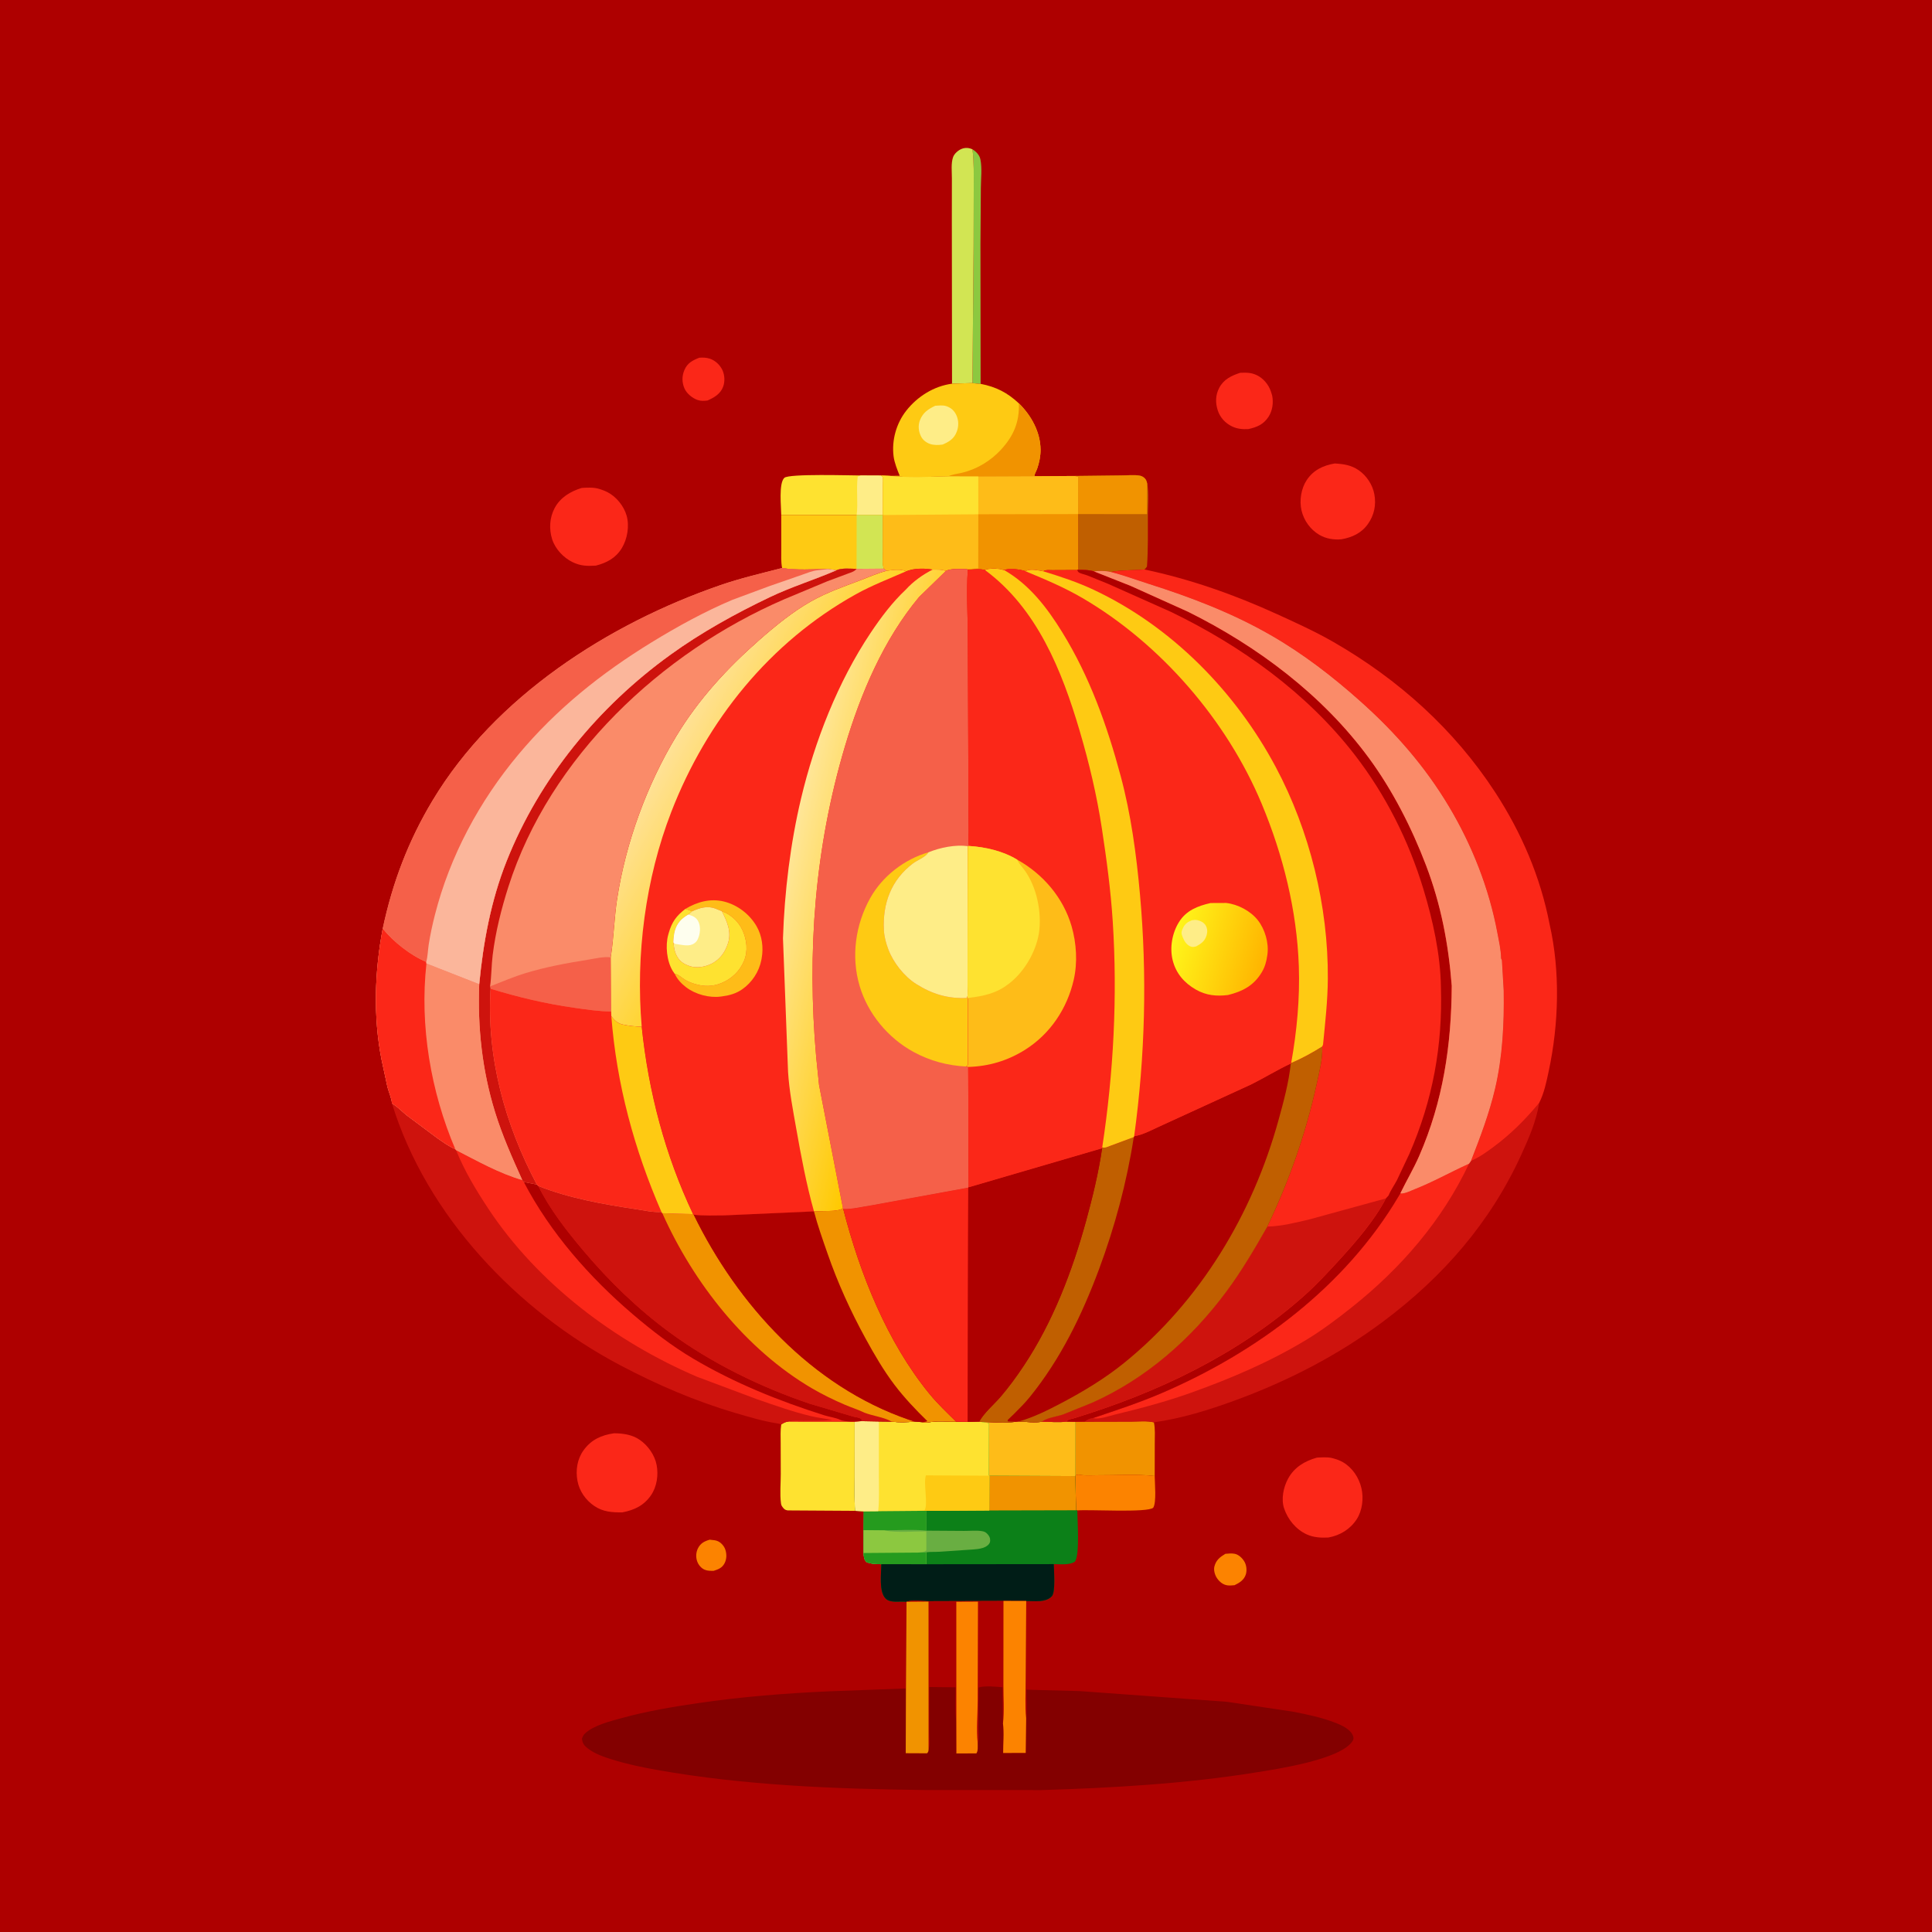 <svg version="1.1" xmlns="http://www.w3.org/2000/svg" style="display: block;" viewBox="0 0 2048 2048" width="1024" height="1024">
<defs>
	<linearGradient id="Gradient1" gradientUnits="userSpaceOnUse" x1="821.423" y1="851.643" x2="711.326" y2="791.57">
		<stop class="stop0" offset="0" stop-opacity="1" stop-color="rgb(255,211,40)"/>
		<stop class="stop1" offset="1" stop-opacity="1" stop-color="rgb(255,225,149)"/>
	</linearGradient>
	<linearGradient id="Gradient2" gradientUnits="userSpaceOnUse" x1="968.553" y1="952.125" x2="831.425" y2="920.205">
		<stop class="stop0" offset="0" stop-opacity="1" stop-color="rgb(255,201,0)"/>
		<stop class="stop1" offset="1" stop-opacity="1" stop-color="rgb(255,230,153)"/>
	</linearGradient>
	<linearGradient id="Gradient3" gradientUnits="userSpaceOnUse" x1="1339.76" y1="1018.87" x2="1244.58" y2="992.502">
		<stop class="stop0" offset="0" stop-opacity="1" stop-color="rgb(255,181,0)"/>
		<stop class="stop1" offset="1" stop-opacity="1" stop-color="rgb(255,245,26)"/>
	</linearGradient>
</defs>
<path transform="translate(0,0)" fill="rgb(174,0,0)" d="M -0 -0 L 2048 0 L 2048 2048 L -0 2048 L -0 -0 z"/>
<path transform="translate(0,0)" fill="rgb(252,131,0)" d="M 752.385 1632.11 L 753.346 1632.25 C 756.016 1632.57 758.864 1632.64 761.31 1633.88 C 764.793 1635.64 767.683 1639.05 768.905 1642.74 C 770.479 1647.5 770.367 1652.89 767.953 1657.35 C 765.388 1662.09 761.356 1663.6 756.467 1665.16 C 753.242 1665.16 750.029 1665.25 747 1663.97 C 743.293 1662.4 740.38 1658.86 739.036 1655.11 C 737.418 1650.6 737.759 1645.24 739.996 1641 C 742.774 1635.73 746.912 1633.7 752.385 1632.11 z"/>
<path transform="translate(0,0)" fill="rgb(252,131,0)" d="M 1298.96 1647.1 C 1301.97 1646.79 1305.5 1646.53 1308.5 1647.02 C 1312.89 1647.74 1316.74 1651.5 1318.98 1655.14 C 1321.34 1658.96 1321.96 1664.66 1320.64 1668.93 C 1318.83 1674.78 1313.86 1677.9 1308.65 1680.38 C 1306.25 1680.56 1303.69 1680.85 1301.3 1680.56 C 1296.47 1679.96 1292.71 1676.82 1290.06 1672.92 C 1287.82 1669.63 1286.28 1664.41 1287.33 1660.45 C 1289.13 1653.71 1293.16 1650.57 1298.96 1647.1 z"/>
<path transform="translate(0,0)" fill="rgb(251,39,24)" d="M 741.265 379.192 C 745.055 378.922 748.85 379.006 752.5 380.228 C 758.269 382.158 763.375 387.006 765.878 392.5 C 768.208 397.612 768.533 404.384 766.655 409.654 C 763.858 417.508 757.179 421.388 749.949 424.57 C 746.351 424.952 743.114 425.208 739.618 424.05 C 734.072 422.213 728.026 417.279 725.627 411.897 C 722.809 405.578 722.74 398.695 725.458 392.32 C 728.679 384.763 734.018 382.068 741.265 379.192 z"/>
<path transform="translate(0,0)" fill="rgb(140,200,64)" d="M 1030.87 158.288 C 1034.76 160.703 1038.29 164.247 1039.26 168.912 C 1041.18 178.09 1039.81 189.672 1039.75 199.135 L 1039.32 258.523 L 1039.49 406.887 C 1036.68 406.917 1033.66 406.379 1030.85 406.084 L 1032.04 262.236 L 1032.2 199.636 C 1032.18 185.836 1032.58 172.008 1030.87 158.288 z"/>
<path transform="translate(0,0)" fill="rgb(251,39,24)" d="M 1314.66 395.169 C 1321.33 394.977 1326.19 394.792 1332.4 397.774 C 1339.11 401.004 1344.54 407.481 1347.02 414.473 L 1347.41 415.632 L 1348.56 419.329 C 1350.02 426.856 1348.95 435.243 1344.76 441.707 C 1339.44 449.902 1332.41 452.888 1323.25 454.849 C 1317.18 455.178 1311.54 454.689 1306 452.021 C 1298.92 448.612 1293.39 442.646 1290.91 435.131 C 1288.26 427.069 1288.39 418.751 1292.4 411.165 C 1297.23 402.028 1305.31 398.244 1314.66 395.169 z"/>
<path transform="translate(0,0)" fill="rgb(252,131,0)" d="M 1140.11 1563.91 C 1142.45 1562.94 1143.23 1563.08 1145.65 1563.48 C 1151.27 1564.42 1157.94 1563.79 1163.67 1563.83 C 1183.38 1563.99 1204.6 1562.35 1224.04 1564.65 C 1224.08 1572.15 1226.08 1592.47 1222.5 1598.21 C 1216.72 1603.81 1154.63 1599.95 1142.01 1601.11 L 1140.77 1600.94 L 1139.74 1564.72 L 1140.11 1563.91 z"/>
<path transform="translate(0,0)" fill="rgb(254,226,48)" d="M 828.155 545.874 C 828.107 537.529 825.279 512.352 831.413 506.531 C 836.27 501.922 901.776 504.027 912.36 504.026 L 933.972 504.118 C 934.58 504.745 935.434 505.205 935.796 506 C 936.434 507.403 935.965 511.977 936.01 513.854 L 935.961 545.942 L 908.109 545.907 L 828.155 545.874 z"/>
<path transform="translate(0,0)" fill="rgb(254,237,135)" d="M 912.36 504.026 L 933.972 504.118 C 934.58 504.745 935.434 505.205 935.796 506 C 936.434 507.403 935.965 511.977 936.01 513.854 L 935.961 545.942 L 908.109 545.907 C 909.736 532.546 907.498 518.594 909.228 505.201 L 912.36 504.026 z"/>
<path transform="translate(0,0)" fill="rgb(241,147,0)" d="M 1149.84 1507.05 L 1199.25 1506.94 C 1206.76 1506.93 1215.91 1505.95 1223.19 1507.73 C 1224.72 1514.88 1224.09 1522.66 1224.1 1529.95 L 1224.04 1564.65 C 1204.6 1562.35 1183.38 1563.99 1163.67 1563.83 C 1157.94 1563.79 1151.27 1564.42 1145.65 1563.48 C 1143.23 1563.08 1142.45 1562.94 1140.11 1563.91 L 1140.15 1507.15 L 1149.84 1507.05 z"/>
<path transform="translate(0,0)" fill="rgb(251,39,24)" d="M 1414.82 491.304 C 1424.06 491.796 1432.26 492.977 1440.14 498.364 C 1448.64 504.173 1455.03 513.88 1456.88 523.987 C 1458.96 535.342 1456.69 546.16 1449.99 555.559 C 1443.12 565.189 1433.33 569.675 1421.95 571.669 C 1413.82 572.392 1405.59 571.112 1398.5 566.93 C 1389.02 561.342 1382.12 551.739 1379.65 541.07 C 1377.21 530.57 1379.25 517.824 1385.21 508.862 C 1392.29 498.233 1402.64 493.402 1414.82 491.304 z"/>
<path transform="translate(0,0)" fill="rgb(251,39,24)" d="M 616.614 517.237 C 622.915 516.827 629.286 516.458 635.389 518.326 L 637 518.855 C 639.479 519.656 641.755 520.559 644.071 521.765 C 653.399 526.619 661.304 536.423 664.218 546.497 C 667.403 557.51 665.035 571.454 659.113 581.108 C 652.634 591.67 643.186 596.589 631.671 599.587 C 622.448 600.153 615.509 600.009 607 595.92 C 597.406 591.31 588.626 581.988 585.345 571.775 C 581.845 560.877 582.545 548.653 587.979 538.508 C 594.023 527.225 604.763 520.884 616.614 517.237 z"/>
<path transform="translate(0,0)" fill="rgb(210,229,83)" d="M 1009.19 406.734 L 1008.99 231.335 L 1009.04 189.16 C 1009.06 182.295 1007.94 172.882 1010.37 166.37 C 1011.75 162.682 1016.08 158.992 1019.73 157.683 C 1023.59 156.299 1027.23 156.637 1030.87 158.288 C 1032.58 172.008 1032.18 185.836 1032.2 199.636 L 1032.04 262.236 L 1030.85 406.084 L 1009.19 406.734 z"/>
<path transform="translate(0,0)" fill="rgb(251,39,24)" d="M 1395.98 1545.13 C 1401.19 1544.9 1407.25 1544.36 1412.32 1545.65 L 1413.5 1545.98 C 1417 1546.94 1420.3 1548.12 1423.47 1549.93 C 1433.59 1555.74 1440.6 1566.37 1443.2 1577.63 C 1445.67 1588.28 1444.13 1601.37 1438.11 1610.54 C 1431.16 1621.14 1420.57 1627.56 1408.24 1629.83 C 1400.47 1630.28 1392.38 1629.81 1385.2 1626.52 C 1373.75 1621.28 1365.12 1610.72 1361.18 1598.9 C 1357.89 1589.05 1360.52 1576.41 1365.38 1567.5 C 1372.03 1555.3 1382.96 1548.82 1395.98 1545.13 z"/>
<path transform="translate(0,0)" fill="rgb(251,39,24)" d="M 650.92 1519.33 C 660.425 1519.39 670.231 1520.78 678.252 1526.35 C 687.009 1532.44 694.01 1542.41 696.046 1552.89 C 698.112 1563.52 696.33 1575.95 690.112 1585 C 682.622 1595.9 672.436 1600.76 659.747 1603.16 C 648.884 1603.27 639.301 1602.74 629.938 1596.37 C 620.849 1590.18 614.169 1580.69 612.146 1569.82 C 610.05 1558.56 611.812 1546.77 618.624 1537.32 C 626.762 1526.03 637.566 1521.26 650.92 1519.33 z"/>
<path transform="translate(0,0)" fill="rgb(254,202,19)" d="M 828.155 545.874 L 908.109 545.907 L 935.961 545.942 L 935.992 584.319 C 936.007 589.744 934.946 597.709 936.864 602.771 L 907.97 603.013 C 901.415 602.975 892.238 601.826 886.347 604.633 C 883.497 603.777 880.476 603.612 877.528 603.289 C 862.126 603.263 844.142 604.756 829.06 602.105 C 827.714 595.453 828.218 588.353 828.197 581.594 L 828.155 545.874 z"/>
<path transform="translate(0,0)" fill="rgb(210,229,83)" d="M 908.109 545.907 L 935.961 545.942 L 935.992 584.319 C 936.007 589.744 934.946 597.709 936.864 602.771 L 907.97 603.013 L 908.109 545.907 z"/>
<path transform="translate(0,0)" fill="rgb(254,226,48)" d="M 836.482 1506.8 L 900.257 1506.86 L 905.992 1506.88 L 905.955 1565.39 C 905.96 1577.32 905.321 1589.7 906.696 1601.55 L 835 1601.1 C 832.181 1600.72 831.133 1599.72 829.461 1597.45 C 828.465 1596.09 828.091 1595.2 827.862 1593.5 C 826.533 1583.69 827.67 1572.28 827.633 1562.26 L 827.541 1529.67 C 827.532 1523.15 827.123 1516.45 828.125 1510 C 831.101 1508 832.903 1507.19 836.482 1506.8 z"/>
<path transform="translate(0,0)" fill="rgb(192,95,0)" d="M 1139.18 504.546 L 1188.77 503.964 C 1194.86 503.954 1202.64 503.098 1208.56 504.272 C 1210.33 504.623 1212.03 505.624 1213.33 506.844 C 1215.09 508.487 1215.47 510.327 1216.09 512.568 C 1218.02 522.828 1216.84 534.782 1216.79 545.3 C 1216.71 563.637 1217.17 582.216 1215.85 600.5 C 1214.97 601.729 1214.34 602.715 1213.14 603.653 C 1201.51 604.715 1188.84 604.112 1177.52 606.343 C 1171.81 604.931 1165.44 604.979 1159.64 605.663 C 1154.18 604.016 1148.67 604.113 1143.01 603.961 L 1142.95 544.938 L 1142.87 505.5 L 1139.18 504.546 z"/>
<path transform="translate(0,0)" fill="rgb(241,147,0)" d="M 1139.18 504.546 L 1188.77 503.964 C 1194.86 503.954 1202.64 503.098 1208.56 504.272 C 1210.33 504.623 1212.03 505.624 1213.33 506.844 C 1215.09 508.487 1215.47 510.327 1216.09 512.568 L 1215.89 544.995 L 1142.95 544.938 L 1142.87 505.5 L 1139.18 504.546 z"/>
<path transform="translate(0,0)" fill="rgb(254,202,19)" d="M 1030.85 406.084 C 1033.66 406.379 1036.68 406.917 1039.49 406.887 C 1055.96 410.11 1067.75 416.126 1080.01 427.519 C 1093.13 440.371 1102.9 457.932 1103.03 476.711 C 1103.07 483.342 1101.69 490.372 1099.5 496.61 C 1098.57 499.265 1096.79 502.098 1096.37 504.814 L 1037.02 505.064 L 1004.99 505.021 C 984.657 505.392 962.346 506.535 942.185 504.415 L 953.735 504.356 C 951.149 497.957 948.1 490.523 947.232 483.643 C 945.097 466.707 950.098 448.887 960.592 435.45 C 972.416 420.311 990.076 409.24 1009.19 406.734 L 1030.85 406.084 z"/>
<path transform="translate(0,0)" fill="rgb(254,237,135)" d="M 991.266 430.161 C 995.029 429.925 999.405 429.308 1003.04 430.506 C 1008.11 432.179 1011.67 435.377 1013.86 440.273 C 1016.35 445.808 1016.34 451.945 1014.22 457.575 C 1011.41 465.034 1006.21 468.25 999.209 471.251 C 994.828 471.875 989.833 472.039 985.611 470.519 C 981.614 469.078 978.045 466.215 976.196 462.371 C 973.623 457.017 973.028 451.074 975.198 445.422 C 978.281 437.388 983.884 433.761 991.266 430.161 z"/>
<path transform="translate(0,0)" fill="rgb(241,147,0)" d="M 1080.01 427.519 C 1093.13 440.371 1102.9 457.932 1103.03 476.711 C 1103.07 483.342 1101.69 490.372 1099.5 496.61 C 1098.57 499.265 1096.79 502.098 1096.37 504.814 L 1037.02 505.064 L 1004.99 505.021 C 1009.46 502.764 1014.86 502.335 1019.73 501.175 C 1035.53 497.408 1050.21 488.523 1061.14 476.612 C 1074.52 462.011 1080.81 447.218 1080.01 427.519 z"/>
<path transform="translate(0,0)" fill="rgb(241,147,0)" d="M 933.972 504.118 L 942.185 504.415 C 962.346 506.535 984.657 505.392 1004.99 505.021 L 1037.02 505.064 L 1096.37 504.814 L 1139.18 504.546 L 1142.87 505.5 L 1142.95 544.938 L 1143.01 603.961 L 1141.92 604.265 L 1115.62 604.389 C 1112.53 604.412 1108.52 603.766 1105.94 605.611 C 1100.51 604.669 1091.98 602.582 1087.09 605.562 C 1081.56 603.465 1069.82 602.208 1064.4 604.279 L 1063.87 604.4 L 1062.22 603.828 C 1057.99 602.463 1048.05 602.247 1044.12 604.276 C 1038.92 602.701 1031.39 603.708 1025.92 604.04 L 1024.39 603.173 C 1018.23 603.322 1007.86 602.292 1002.62 605.3 C 998.64 603.468 993.068 603.878 988.694 603.786 C 981.666 602.46 970.415 602.259 963.594 604.57 L 961.669 605.196 L 960.356 605.666 C 955.845 602.903 945.245 604.171 940.069 605.102 L 936.864 602.771 C 934.946 597.709 936.007 589.744 935.992 584.319 L 935.961 545.942 L 936.01 513.854 C 935.965 511.977 936.434 507.403 935.796 506 C 935.434 505.205 934.58 504.745 933.972 504.118 z"/>
<path transform="translate(0,0)" fill="rgb(254,188,24)" d="M 1096.37 504.814 L 1139.18 504.546 L 1142.87 505.5 L 1142.95 544.938 L 1037.07 545.144 L 1037.02 505.064 L 1096.37 504.814 z"/>
<path transform="translate(0,0)" fill="rgb(254,188,24)" d="M 933.972 504.118 L 942.185 504.415 C 962.346 506.535 984.657 505.392 1004.99 505.021 L 1037.02 505.064 L 1037.07 545.144 L 1036.99 602.58 L 1024.39 603.173 C 1018.23 603.322 1007.86 602.292 1002.62 605.3 C 998.64 603.468 993.068 603.878 988.694 603.786 C 981.666 602.46 970.415 602.259 963.594 604.57 L 961.669 605.196 L 960.356 605.666 C 955.845 602.903 945.245 604.171 940.069 605.102 L 936.864 602.771 C 934.946 597.709 936.007 589.744 935.992 584.319 L 935.961 545.942 L 936.01 513.854 C 935.965 511.977 936.434 507.403 935.796 506 C 935.434 505.205 934.58 504.745 933.972 504.118 z"/>
<path transform="translate(0,0)" fill="rgb(254,226,48)" d="M 933.972 504.118 L 942.185 504.415 C 962.346 506.535 984.657 505.392 1004.99 505.021 L 1037.02 505.064 L 1037.07 545.144 L 935.961 545.942 L 936.01 513.854 C 935.965 511.977 936.434 507.403 935.796 506 C 935.434 505.205 934.58 504.745 933.972 504.118 z"/>
<path transform="translate(0,0)" fill="rgb(206,19,13)" d="M 1631.55 1169.23 C 1628.76 1187.93 1620.6 1206.6 1612.8 1223.7 C 1579.87 1295.96 1529.73 1353.34 1466.5 1400.66 C 1418.63 1436.5 1365.13 1464.05 1309.06 1484.54 C 1281.32 1494.68 1252.5 1503.65 1223.19 1507.73 C 1215.91 1505.95 1206.76 1506.93 1199.25 1506.94 L 1149.84 1507.05 C 1152.46 1504.95 1155.27 1503.61 1158.63 1503.22 C 1182.92 1495.09 1207.58 1486.98 1231.12 1476.88 C 1332.51 1433.38 1425.83 1363.97 1482.72 1267.87 L 1484.53 1264.77 L 1485.18 1265.17 C 1489.55 1265.3 1495.71 1262.14 1499.81 1260.52 C 1519.13 1252.89 1536.77 1242.9 1555.51 1234.37 L 1557.2 1233.62 L 1559.24 1230.74 C 1567.68 1227.19 1575.53 1221.56 1582.88 1216.15 C 1601.18 1202.66 1617.14 1186.77 1631.55 1169.23 z"/>
<path transform="translate(0,0)" fill="rgb(251,39,24)" d="M 1557.2 1233.62 C 1528.58 1294.11 1484.97 1344.47 1432.81 1385.89 C 1417.47 1398.07 1401.77 1409.95 1385 1420.11 C 1346.48 1443.46 1304.74 1461.31 1262.38 1476.41 C 1236.31 1485.71 1209.05 1492.97 1182.16 1499.43 C 1175.61 1501 1165.21 1504.99 1158.63 1503.22 C 1182.92 1495.09 1207.58 1486.98 1231.12 1476.88 C 1332.51 1433.38 1425.83 1363.97 1482.72 1267.87 L 1484.53 1264.77 L 1485.18 1265.17 C 1489.55 1265.3 1495.71 1262.14 1499.81 1260.52 C 1519.13 1252.89 1536.77 1242.9 1555.51 1234.37 L 1557.2 1233.62 z"/>
<path transform="translate(0,0)" fill="rgb(251,39,24)" d="M 1213.14 603.653 C 1261.94 613.946 1308.59 630.431 1353.89 651.103 C 1374.04 660.3 1394.25 669.474 1413.47 680.525 C 1482.39 720.132 1541.55 773.208 1585.04 840 C 1612.83 882.682 1632.97 929.577 1642.63 979.702 C 1654.06 1029.75 1652.4 1085.39 1641.72 1135.39 C 1639.28 1146.82 1636.88 1158.74 1631.55 1169.23 C 1617.14 1186.77 1601.18 1202.66 1582.88 1216.15 C 1575.53 1221.56 1567.68 1227.19 1559.24 1230.74 C 1569 1205.64 1578.67 1180.33 1584.82 1154.06 C 1592.84 1119.8 1594.5 1085.13 1593.96 1050.08 L 1592.06 1017.84 L 1591.19 1015.9 C 1591.1 1007.06 1588.88 997.543 1587.25 988.849 C 1578.47 941.814 1560.41 895.944 1535.9 854.893 C 1510.39 812.184 1479 776.41 1441.99 743.372 C 1412.47 717.022 1380.91 692.715 1346.5 673.018 C 1305.63 649.621 1262.21 633.076 1217.47 618.881 C 1204.18 614.665 1191.04 609.753 1177.52 606.343 C 1188.84 604.112 1201.51 604.715 1213.14 603.653 z"/>
<path transform="translate(0,0)" fill="rgb(12,128,24)" d="M 913.161 1506.47 L 931.64 1506.83 L 945.209 1506.98 C 952.751 1507.97 961.791 1507.79 969.353 1506.88 L 977.2 1507.53 C 980.383 1508.06 982.361 1508.14 985.564 1507.57 C 994.203 1506.02 1004.64 1507.22 1013.52 1507.04 L 1025.92 1507.15 L 1038.09 1506.86 L 1039.22 1507.22 C 1051.05 1507.37 1064.57 1508.86 1076.23 1507.19 L 1079.87 1506.82 C 1087.69 1507.13 1097.03 1508.51 1104.67 1507.04 C 1112.89 1507.08 1122.41 1508.12 1130.47 1506.95 L 1140.15 1507.15 L 1140.11 1563.91 L 1139.74 1564.72 L 1140.77 1600.94 L 1142.01 1601.11 C 1142.07 1611.89 1144.8 1648.02 1139.5 1655.36 C 1133.95 1659.32 1123.63 1658.05 1117.08 1658.03 C 1117.15 1664.89 1119.09 1687.57 1115.04 1692.03 C 1108.74 1698.97 1096.34 1697.2 1087.85 1697.13 L 1063.72 1697.06 L 984 1697.32 C 977.797 1697.32 966.473 1695.7 960.949 1697.93 C 954.296 1697.06 943.878 1699.74 938.749 1694.5 C 931.437 1687.02 934.236 1668.16 934.177 1658.11 C 928.816 1658.07 923.518 1657.94 918.5 1655.89 C 915.668 1652.96 915.731 1650.18 915.349 1646.25 L 915.354 1622.05 L 915.609 1602.06 L 906.696 1601.55 C 905.321 1589.7 905.96 1577.32 905.955 1565.39 L 905.992 1506.88 L 913.161 1506.47 z"/>
<path transform="translate(0,0)" fill="rgb(241,147,0)" d="M 1048.88 1564.27 L 1139.74 1564.72 L 1140.77 1600.94 L 1048.67 1601.15 L 1048.88 1564.27 z"/>
<path transform="translate(0,0)" fill="rgb(105,174,66)" d="M 972.499 1601.56 L 981.815 1601.56 L 982.064 1622.55 L 1022.08 1622.82 C 1028.02 1622.85 1035.31 1622.09 1041.1 1623.1 C 1043.53 1623.53 1044.95 1624.22 1046.64 1626.02 C 1048.59 1628.11 1049.7 1630.06 1049.62 1633 C 1049.55 1635.79 1048.1 1637.44 1045.91 1638.94 C 1040.94 1642.34 1032.16 1642.45 1026.25 1642.85 L 995.616 1644.93 C 991.163 1645.21 986.33 1644.87 981.945 1645.48 L 982.039 1658.16 L 934.177 1658.11 C 928.816 1658.07 923.518 1657.94 918.5 1655.89 C 915.668 1652.96 915.731 1650.18 915.349 1646.25 L 915.354 1622.05 L 915.609 1602.06 L 930.924 1601.92 L 972.499 1601.56 z"/>
<path transform="translate(0,0)" fill="rgb(37,155,30)" d="M 972.499 1601.56 L 981.815 1601.56 L 982.064 1622.55 C 967.614 1621.06 952 1622.15 937.452 1622.26 L 915.354 1622.05 L 915.609 1602.06 L 930.924 1601.92 L 972.499 1601.56 z"/>
<path transform="translate(0,0)" fill="rgb(140,200,64)" d="M 915.354 1622.05 L 937.452 1622.26 L 938.272 1622.43 C 951.703 1624.95 968.195 1623.23 981.977 1623.26 L 981.985 1643.5 C 979.492 1645.65 976.583 1645.15 973.448 1645.8 L 981.945 1645.48 L 982.039 1658.16 L 934.177 1658.11 C 928.816 1658.07 923.518 1657.94 918.5 1655.89 C 915.668 1652.96 915.731 1650.18 915.349 1646.25 L 915.354 1622.05 z"/>
<path transform="translate(0,0)" fill="rgb(37,155,30)" d="M 973.448 1645.8 L 981.945 1645.48 L 982.039 1658.16 L 934.177 1658.11 C 928.816 1658.07 923.518 1657.94 918.5 1655.89 C 915.668 1652.96 915.731 1650.18 915.349 1646.25 L 973.448 1645.8 z"/>
<path transform="translate(0,0)" fill="rgb(254,188,24)" d="M 1079.87 1506.82 C 1087.69 1507.13 1097.03 1508.51 1104.67 1507.04 C 1112.89 1507.08 1122.41 1508.12 1130.47 1506.95 L 1140.15 1507.15 L 1140.11 1563.91 L 1139.74 1564.72 L 1048.88 1564.27 L 1048.26 1564.16 L 1048.37 1508.5 L 1039.22 1507.22 C 1051.05 1507.37 1064.57 1508.86 1076.23 1507.19 L 1079.87 1506.82 z"/>
<path transform="translate(0,0)" fill="rgb(0,29,23)" d="M 982.039 1658.16 L 1117.08 1658.03 C 1117.15 1664.89 1119.09 1687.57 1115.04 1692.03 C 1108.74 1698.97 1096.34 1697.2 1087.85 1697.13 L 1063.72 1697.06 L 984 1697.32 C 977.797 1697.32 966.473 1695.7 960.949 1697.93 C 954.296 1697.06 943.878 1699.74 938.749 1694.5 C 931.437 1687.02 934.236 1668.16 934.177 1658.11 L 982.039 1658.16 z"/>
<path transform="translate(0,0)" fill="rgb(254,226,48)" d="M 913.161 1506.47 L 931.64 1506.83 L 945.209 1506.98 C 952.751 1507.97 961.791 1507.79 969.353 1506.88 L 977.2 1507.53 C 980.383 1508.06 982.361 1508.14 985.564 1507.57 C 994.203 1506.02 1004.64 1507.22 1013.52 1507.04 L 1025.92 1507.15 L 1038.09 1506.86 L 1039.22 1507.22 L 1048.37 1508.5 L 1048.26 1564.16 L 1048.88 1564.27 L 1048.67 1601.15 L 981.815 1601.56 L 972.499 1601.56 L 930.924 1601.92 L 915.609 1602.06 L 906.696 1601.55 C 905.321 1589.7 905.96 1577.32 905.955 1565.39 L 905.992 1506.88 L 913.161 1506.47 z"/>
<path transform="translate(0,0)" fill="rgb(254,237,135)" d="M 913.161 1506.47 L 931.64 1506.83 L 931.635 1565.23 C 931.64 1577.38 932.197 1589.84 930.924 1601.92 L 915.609 1602.06 L 906.696 1601.55 C 905.321 1589.7 905.96 1577.32 905.955 1565.39 L 905.992 1506.88 L 913.161 1506.47 z"/>
<path transform="translate(0,0)" fill="rgb(254,202,19)" d="M 972.499 1601.56 L 980 1601.15 C 984.171 1594.52 978.6 1572.75 981.479 1563.95 L 1046.29 1564.31 L 1048.26 1564.16 L 1048.88 1564.27 L 1048.67 1601.15 L 981.815 1601.56 L 972.499 1601.56 z"/>
<path transform="translate(0,0)" fill="rgb(131,0,0)" d="M 960.949 1697.93 C 966.473 1695.7 977.797 1697.32 984 1697.32 L 1063.72 1697.06 L 1087.85 1697.13 L 1087.27 1781.31 C 1087.32 1794.38 1086.4 1808.49 1087.77 1821.43 C 1089.05 1811.75 1088.08 1800.95 1088.05 1791.14 L 1144.64 1792.62 L 1300.5 1803.97 L 1370 1814.35 C 1385.51 1817.33 1401.38 1820.63 1416.12 1826.42 C 1422.51 1828.93 1431.76 1833.22 1434.25 1840.08 C 1434.99 1842.13 1435 1843.62 1433.82 1845.5 C 1421.31 1865.4 1352.76 1875.42 1330.47 1878.98 C 1256.08 1890.89 1179.22 1895.28 1103.97 1897.57 L 980.235 1897.52 C 885.733 1896.33 789.34 1892.77 696.125 1876.13 C 680.188 1873.29 664.48 1870.01 649 1865.2 C 640.094 1862.43 630.654 1859.2 623.165 1853.47 C 619.166 1850.41 617.446 1848.04 616.92 1843 C 617.658 1840.92 618.315 1839.35 619.914 1837.78 C 628.9 1828.93 647.578 1824.38 659.417 1821.13 C 685.526 1813.97 712.21 1809.45 738.968 1805.52 C 785.885 1798.62 832.596 1794.92 879.952 1792.82 L 960.354 1789.84 L 960.949 1697.93 z"/>
<path transform="translate(0,0)" fill="rgb(174,0,0)" d="M 960.949 1697.93 C 966.473 1695.7 977.797 1697.32 984 1697.32 L 1063.72 1697.06 L 1087.85 1697.13 L 1087.27 1781.31 C 1087.32 1794.38 1086.4 1808.49 1087.77 1821.43 L 1087.29 1858.16 L 1063.38 1858.21 C 1063.35 1848.43 1064.54 1836.59 1063.2 1827.02 L 1063.1 1825.83 L 1062.76 1788.59 C 1056.08 1787.92 1043.66 1786.75 1037.32 1788.82 L 1037.22 1830.26 C 1037.21 1833.58 1038.28 1845.58 1036.4 1847.77 C 1036.33 1851.17 1036.98 1855.94 1035 1858.64 L 1013.85 1858.74 L 1013.76 1825.53 L 1013.63 1824.56 C 1012.2 1812.97 1013.01 1800.33 1012.99 1788.61 L 985.111 1788.3 L 985.1 1836.8 C 985.093 1841.83 986.257 1849.71 984.326 1854.16 C 984.126 1856.52 984.247 1856.81 982.718 1858.56 L 960.123 1858.45 L 960.354 1789.84 L 960.949 1697.93 z"/>
<path transform="translate(0,0)" fill="rgb(252,131,0)" d="M 1013.76 1825.53 L 1013.72 1697.93 L 1036.7 1697.82 L 1036.42 1802.38 C 1036.39 1817.05 1034.84 1833.29 1036.4 1847.77 C 1036.33 1851.17 1036.98 1855.94 1035 1858.64 L 1013.85 1858.74 L 1013.76 1825.53 z"/>
<path transform="translate(0,0)" fill="rgb(252,131,0)" d="M 1063.72 1697.06 L 1087.85 1697.13 L 1087.27 1781.31 C 1087.32 1794.38 1086.4 1808.49 1087.77 1821.43 L 1087.29 1858.16 L 1063.38 1858.21 C 1063.35 1848.43 1064.54 1836.59 1063.2 1827.02 C 1064.71 1813.94 1063.59 1799.32 1063.65 1786.06 L 1063.72 1697.06 z"/>
<path transform="translate(0,0)" fill="rgb(241,147,0)" d="M 960.949 1697.93 L 984.276 1697.76 L 984.326 1854.16 C 984.126 1856.52 984.247 1856.81 982.718 1858.56 L 960.123 1858.45 L 960.354 1789.84 L 960.949 1697.93 z"/>
<path transform="translate(0,0)" fill="rgb(206,19,13)" d="M 415.454 1169.61 C 421.271 1173.11 425.991 1178.08 431.212 1182.38 L 463.855 1206.7 C 469.825 1210.76 475.911 1215.34 482.599 1218.1 L 483.43 1219.14 C 505.962 1230.61 529.2 1243.85 553.607 1250.87 L 555.256 1252.96 L 569.058 1255.62 L 570.644 1257.17 C 602.642 1270.03 639.883 1276.68 673.941 1281.75 C 682.61 1283.04 692.423 1285.4 701.149 1284.71 L 702.109 1286.04 L 734.657 1287.02 L 735.357 1287.64 C 745.862 1288.9 757.168 1288.4 767.746 1288.35 L 862.831 1284.1 C 870.346 1283.28 888.213 1284.87 893.578 1280.75 L 893.854 1281.52 C 903.085 1281.98 914.375 1279.07 923.601 1277.71 L 1026.43 1258.91 L 1025.92 1507.15 L 1013.52 1507.04 C 1004.64 1507.22 994.203 1506.02 985.564 1507.57 C 982.361 1508.14 980.383 1508.06 977.2 1507.53 L 969.353 1506.88 C 961.791 1507.79 952.751 1507.97 945.209 1506.98 L 931.64 1506.83 L 913.161 1506.47 L 905.992 1506.88 L 900.257 1506.86 L 836.482 1506.8 C 832.903 1507.19 831.101 1508 828.125 1510 C 826.705 1509.33 824.984 1509.02 823.443 1508.78 C 808.998 1506.56 794.159 1502.11 780.12 1497.99 C 737.265 1485.41 696.88 1468.05 657.419 1447.21 C 548.29 1389.58 452.201 1289.04 415.454 1169.61 z"/>
<path transform="translate(0,0)" fill="rgb(251,39,24)" d="M 483.43 1219.14 C 505.962 1230.61 529.2 1243.85 553.607 1250.87 L 555.256 1252.96 L 569.058 1255.62 L 570.644 1257.17 C 582.88 1281.92 600.5 1304.45 618.244 1325.51 C 645.558 1357.92 676.08 1387.61 710.306 1412.69 C 754.54 1445.1 806.5 1470.46 858.406 1487.98 L 904.492 1501.63 C 907.458 1502.27 911.003 1502.56 913.431 1504.48 L 913.161 1506.47 L 905.992 1506.88 L 900.257 1506.86 L 836.482 1506.8 C 841.305 1505.82 846.667 1506.29 851.607 1506.27 C 861.866 1506.22 872.104 1506.42 882.312 1505.24 C 874.657 1503.69 867.015 1502.95 859.39 1501.11 C 839.773 1496.37 820.738 1489.58 801.708 1482.97 L 738.968 1459.46 C 652.122 1422.36 570.021 1360.47 517.668 1281.32 C 504.661 1261.65 492.264 1241.05 483.43 1219.14 z"/>
<path transform="translate(0,0)" fill="rgb(174,0,0)" d="M 555.256 1252.96 L 569.058 1255.62 L 570.644 1257.17 C 582.88 1281.92 600.5 1304.45 618.244 1325.51 C 645.558 1357.92 676.08 1387.61 710.306 1412.69 C 754.54 1445.1 806.5 1470.46 858.406 1487.98 L 904.492 1501.63 C 907.458 1502.27 911.003 1502.56 913.431 1504.48 L 913.161 1506.47 L 905.992 1506.88 L 900.257 1506.86 C 897.301 1506.49 893.413 1506.39 890.755 1505.12 C 885.706 1502.72 878.906 1501.92 873.416 1500.18 C 825.388 1484.98 778.288 1465.94 734.82 1440.22 C 712.194 1426.83 690.869 1410.32 670.907 1393.28 C 625.013 1354.1 583.245 1306.71 555.256 1252.96 z"/>
<path transform="translate(0,0)" fill="rgb(206,19,13)" d="M 570.644 1257.17 C 602.642 1270.03 639.883 1276.68 673.941 1281.75 C 682.61 1283.04 692.423 1285.4 701.149 1284.71 L 702.109 1286.04 L 734.657 1287.02 L 735.357 1287.64 C 781.934 1383.14 860.569 1469.45 963.103 1504.84 L 969.353 1506.88 C 961.791 1507.79 952.751 1507.97 945.209 1506.98 L 931.64 1506.83 L 913.161 1506.47 L 913.431 1504.48 C 911.003 1502.56 907.458 1502.27 904.492 1501.63 L 858.406 1487.98 C 806.5 1470.46 754.54 1445.1 710.306 1412.69 C 676.08 1387.61 645.558 1357.92 618.244 1325.51 C 600.5 1304.45 582.88 1281.92 570.644 1257.17 z"/>
<path transform="translate(0,0)" fill="rgb(241,147,0)" d="M 702.109 1286.04 L 734.657 1287.02 L 735.357 1287.64 C 781.934 1383.14 860.569 1469.45 963.103 1504.84 L 969.353 1506.88 C 961.791 1507.79 952.751 1507.97 945.209 1506.98 L 944.73 1506.72 C 936.822 1502.24 925.048 1500.92 916.28 1497.48 C 909.803 1494.29 902.645 1492.1 895.982 1489.25 C 884.19 1484.21 871.98 1478.3 860.892 1471.8 C 790.698 1430.7 734.993 1359.77 702.109 1286.04 z"/>
<path transform="translate(0,0)" fill="rgb(174,0,0)" d="M 893.854 1281.52 C 903.085 1281.98 914.375 1279.07 923.601 1277.71 L 1026.43 1258.91 L 1025.92 1507.15 L 1013.52 1507.04 C 1004.64 1507.22 994.203 1506.02 985.564 1507.57 C 982.361 1508.14 980.383 1508.06 977.2 1507.53 L 969.353 1506.88 L 963.103 1504.84 C 860.569 1469.45 781.934 1383.14 735.357 1287.64 C 745.862 1288.9 757.168 1288.4 767.746 1288.35 L 862.831 1284.1 C 870.346 1283.28 888.213 1284.87 893.578 1280.75 L 893.854 1281.52 z"/>
<path transform="translate(0,0)" fill="rgb(241,147,0)" d="M 893.578 1280.75 L 893.854 1281.52 C 911.549 1350.25 940.165 1422.51 985.463 1477.78 C 993.999 1488.19 1003.96 1497.57 1013.52 1507.04 C 1004.64 1507.22 994.203 1506.02 985.564 1507.57 C 982.361 1508.14 980.383 1508.06 977.2 1507.53 C 979.323 1507.4 981.098 1507.33 983.076 1506.5 C 970.684 1494.39 958.749 1481.87 948.259 1468.05 C 936.602 1452.69 926.723 1435.67 917.48 1418.77 C 901.475 1389.51 888.118 1360.18 877.181 1328.68 C 872.08 1313.99 866.771 1299.14 862.831 1284.1 C 870.346 1283.28 888.213 1284.87 893.578 1280.75 z"/>
<path transform="translate(0,0)" fill="rgb(251,39,24)" d="M 893.854 1281.52 C 903.085 1281.98 914.375 1279.07 923.601 1277.71 L 1026.43 1258.91 L 1025.92 1507.15 L 1013.52 1507.04 C 1003.96 1497.57 993.999 1488.19 985.463 1477.78 C 940.165 1422.51 911.549 1350.25 893.854 1281.52 z"/>
<path transform="translate(0,0)" fill="rgb(250,139,105)" d="M 829.06 602.105 C 844.142 604.756 862.126 603.263 877.528 603.289 C 880.476 603.612 883.497 603.777 886.347 604.633 C 892.238 601.826 901.415 602.975 907.97 603.013 L 936.864 602.771 L 940.069 605.102 C 930.097 607.579 920.58 611.968 910.97 615.574 C 893.524 622.12 875.946 628.351 859.684 637.554 C 840.245 648.556 821.933 663.533 805.198 678.225 C 770.994 708.254 740.857 740.941 717.173 780 C 685.86 831.641 663.261 893.475 654.165 953.271 C 651.061 973.677 650.661 994.629 647.412 1014.85 L 647.921 1072.21 L 648.008 1076.94 C 651.015 1081.5 654.951 1084.89 660.38 1086.07 C 666.825 1087.46 673.67 1088.18 680.243 1088.34 C 687.385 1157.29 704.984 1224.28 734.657 1287.02 L 702.109 1286.04 L 701.149 1284.71 C 692.423 1285.4 682.61 1283.04 673.941 1281.75 C 639.883 1276.68 602.642 1270.03 570.644 1257.17 L 569.058 1255.62 L 555.256 1252.96 L 553.607 1250.87 C 529.2 1243.85 505.962 1230.61 483.43 1219.14 L 482.599 1218.1 C 475.911 1215.34 469.825 1210.76 463.855 1206.7 L 431.212 1182.38 C 425.991 1178.08 421.271 1173.11 415.454 1169.61 C 415.338 1164.86 411.979 1157.27 410.747 1152.43 L 404.432 1123.11 C 395.518 1077.78 397.156 1029.43 405.74 984.219 C 416.116 935.485 432.821 891.397 458.501 848.621 C 524.567 738.574 644.63 661.315 763.731 620.259 C 784.853 612.977 806.177 608.033 827.73 602.456 L 829.06 602.105 z"/>
<path transform="translate(0,0)" fill="rgb(245,96,73)" d="M 519.499 1045.62 C 532.049 1040.81 544.349 1035.4 557.236 1031.5 C 578.757 1024.98 601.025 1020.86 623.209 1017.35 C 630.623 1016.18 640.046 1013.79 647.412 1014.85 L 647.921 1072.21 C 634.903 1072.12 621.948 1070.14 609.073 1068.33 C 578.597 1064.05 549.457 1057.08 520.051 1048.11 L 519.499 1045.62 z"/>
<path transform="translate(0,0)" fill="rgb(206,19,13)" d="M 907.97 603.013 C 905.859 605.875 902.059 606.782 898.852 608.018 L 877.014 616.17 L 831.489 635.18 C 701.058 691.543 582.742 802.497 538.912 940 C 531.441 963.436 525.265 987.978 522.26 1012.41 C 520.907 1023.41 521.036 1034.73 519.499 1045.62 L 520.051 1048.11 C 515.654 1120.94 535.216 1191.7 569.058 1255.62 L 555.256 1252.96 L 553.607 1250.87 C 542.91 1227.18 532.406 1203.56 524.721 1178.68 C 511.129 1134.68 506.183 1089.22 507.996 1043.32 C 512.26 998.78 520.401 954.744 536.956 913 C 571.903 824.88 634.236 749.141 710.946 693.855 C 743.788 670.185 779.518 650.45 816 633.019 C 839.007 622.027 863.046 614.675 886.347 604.633 C 892.238 601.826 901.415 602.975 907.97 603.013 z"/>
<path transform="translate(0,0)" fill="rgb(250,139,105)" d="M 405.74 984.219 C 416.507 998.02 435.674 1013.07 451.854 1019.6 L 452.052 1021.36 L 507.996 1043.32 C 506.183 1089.22 511.129 1134.68 524.721 1178.68 C 532.406 1203.56 542.91 1227.18 553.607 1250.87 C 529.2 1243.85 505.962 1230.61 483.43 1219.14 L 482.599 1218.1 C 475.911 1215.34 469.825 1210.76 463.855 1206.7 L 431.212 1182.38 C 425.991 1178.08 421.271 1173.11 415.454 1169.61 C 415.338 1164.86 411.979 1157.27 410.747 1152.43 L 404.432 1123.11 C 395.518 1077.78 397.156 1029.43 405.74 984.219 z"/>
<path transform="translate(0,0)" fill="rgb(251,39,24)" d="M 405.74 984.219 C 416.507 998.02 435.674 1013.07 451.854 1019.6 L 452.052 1021.36 C 444.722 1087.38 456.622 1157.13 482.599 1218.1 C 475.911 1215.34 469.825 1210.76 463.855 1206.7 L 431.212 1182.38 C 425.991 1178.08 421.271 1173.11 415.454 1169.61 C 415.338 1164.86 411.979 1157.27 410.747 1152.43 L 404.432 1123.11 C 395.518 1077.78 397.156 1029.43 405.74 984.219 z"/>
<path transform="translate(0,0)" fill="rgb(251,39,24)" d="M 520.051 1048.11 C 549.457 1057.08 578.597 1064.05 609.073 1068.33 C 621.948 1070.14 634.903 1072.12 647.921 1072.21 L 648.008 1076.94 C 651.015 1081.5 654.951 1084.89 660.38 1086.07 C 666.825 1087.46 673.67 1088.18 680.243 1088.34 C 687.385 1157.29 704.984 1224.28 734.657 1287.02 L 702.109 1286.04 L 701.149 1284.71 C 692.423 1285.4 682.61 1283.04 673.941 1281.75 C 639.883 1276.68 602.642 1270.03 570.644 1257.17 L 569.058 1255.62 C 535.216 1191.7 515.654 1120.94 520.051 1048.11 z"/>
<path transform="translate(0,0)" fill="rgb(254,202,19)" d="M 648.008 1076.94 C 651.015 1081.5 654.951 1084.89 660.38 1086.07 C 666.825 1087.46 673.67 1088.18 680.243 1088.34 C 687.385 1157.29 704.984 1224.28 734.657 1287.02 L 702.109 1286.04 L 701.149 1284.71 C 672.288 1218.33 653.582 1149.32 648.008 1076.94 z"/>
<path transform="translate(0,0)" fill="rgb(245,96,73)" d="M 829.06 602.105 C 844.142 604.756 862.126 603.263 877.528 603.289 C 880.476 603.612 883.497 603.777 886.347 604.633 C 863.046 614.675 839.007 622.027 816 633.019 C 779.518 650.45 743.788 670.185 710.946 693.855 C 634.236 749.141 571.903 824.88 536.956 913 C 520.401 954.744 512.26 998.78 507.996 1043.32 L 452.052 1021.36 L 451.854 1019.6 C 435.674 1013.07 416.507 998.02 405.74 984.219 C 416.116 935.485 432.821 891.397 458.501 848.621 C 524.567 738.574 644.63 661.315 763.731 620.259 C 784.853 612.977 806.177 608.033 827.73 602.456 L 829.06 602.105 z"/>
<path transform="translate(0,0)" fill="rgb(251,182,155)" d="M 877.528 603.289 C 880.476 603.612 883.497 603.777 886.347 604.633 C 863.046 614.675 839.007 622.027 816 633.019 C 779.518 650.45 743.788 670.185 710.946 693.855 C 634.236 749.141 571.903 824.88 536.956 913 C 520.401 954.744 512.26 998.78 507.996 1043.32 L 452.052 1021.36 L 451.854 1019.6 C 453.399 1014.03 453.565 1007.05 454.457 1001.27 C 456.077 990.776 458.352 980.291 460.97 970 C 476.888 907.418 508.155 849.29 549.5 799.849 C 589.914 751.523 637.357 713.617 690.902 680.789 C 718.304 663.989 746.591 648.484 776.208 635.913 L 815.989 621.157 L 850.117 609.318 C 855.728 607.463 861.008 604.959 866.969 604.469 L 877.528 603.289 z"/>
<path transform="translate(0,0)" fill="rgb(251,39,24)" d="M 960.356 605.666 L 961.669 605.196 L 963.594 604.57 C 970.415 602.259 981.666 602.46 988.694 603.786 C 993.068 603.878 998.64 603.468 1002.62 605.3 C 1007.86 602.292 1018.23 603.322 1024.39 603.173 L 1025.92 604.04 C 1024.24 628.176 1025.96 653.433 1025.98 677.713 L 1026.62 850.075 L 1026.85 881.665 C 1026.83 886.424 1025.89 892.257 1027.25 896.771 L 1025.95 896.948 L 1025.73 1015.68 L 1025.7 1043.72 C 1025.7 1048.12 1026.31 1053.62 1025.28 1057.83 L 1025.97 1058.08 L 1026 1129 L 1024.55 1130.22 L 1024.32 1130.54 L 1026.34 1131.01 L 1026.83 1258.59 L 1026.43 1258.91 L 923.601 1277.71 C 914.375 1279.07 903.085 1281.98 893.854 1281.52 L 893.578 1280.75 C 888.213 1284.87 870.346 1283.28 862.831 1284.1 L 767.746 1288.35 C 757.168 1288.4 745.862 1288.9 735.357 1287.64 L 734.657 1287.02 C 704.984 1224.28 687.385 1157.29 680.243 1088.34 C 673.67 1088.18 666.825 1087.46 660.38 1086.07 C 654.951 1084.89 651.015 1081.5 648.008 1076.94 L 647.921 1072.21 L 647.412 1014.85 C 650.661 994.629 651.061 973.677 654.165 953.271 C 663.261 893.475 685.86 831.641 717.173 780 C 740.857 740.941 770.994 708.254 805.198 678.225 C 821.933 663.533 840.245 648.556 859.684 637.554 C 875.946 628.351 893.524 622.12 910.97 615.574 C 920.58 611.968 930.097 607.579 940.069 605.102 C 945.245 604.171 955.845 602.903 960.356 605.666 z"/>
<path transform="translate(0,0)" fill="rgb(254,188,24)" d="M 726.548 963.466 C 739.092 955.991 753.066 952.058 767.604 955.704 C 781.87 959.282 794.589 969.113 801.974 981.808 C 807.886 991.971 809.481 1004.57 807.353 1016.02 L 807.052 1017.68 C 804.668 1029.99 797.078 1041.58 786.773 1048.7 C 780.355 1053.14 773.669 1055.08 766 1056.12 L 764.109 1056.39 C 751.818 1058.03 737.292 1054.12 727.366 1046.58 C 722.317 1042.75 717.845 1037.99 715.211 1032.2 C 719.453 1033.04 722.424 1036.31 726.024 1038.5 C 728.968 1040.29 732.279 1041.7 735.572 1042.7 L 737 1043.13 C 746.148 1045.88 755.315 1045.86 764.264 1042.28 C 775.321 1037.85 784.141 1029.59 788.721 1018.53 C 793.067 1008.05 791.634 996.082 787.022 986 C 782.809 976.788 774.742 969.351 765.239 965.962 L 758.301 963.071 C 749.696 959.895 741.629 962.369 733.713 965.983 L 726.548 963.466 z"/>
<path transform="translate(0,0)" fill="rgb(254,226,48)" d="M 715.211 1032.2 L 715.127 1032.19 L 713.108 1029.23 C 706.767 1018.73 705.139 1002.53 708.382 990.742 L 708.887 989 C 712.212 977.292 717.071 970.715 726.548 963.466 L 733.713 965.983 L 729.685 969.462 C 722.57 973.49 717.824 978.391 715.477 986.384 C 714.304 990.382 714.028 994.822 713.803 998.977 C 714.302 1002.92 714.697 1007.02 716.197 1010.73 C 718.5 1016.43 722.144 1020.44 727.829 1022.82 L 728.941 1023.26 L 731.324 1024.2 C 738.67 1026.53 747.377 1025 754.094 1021.67 C 763.253 1017.12 768.616 1009.4 771.716 999.894 C 775.714 987.636 770.624 976.66 765.239 965.962 C 774.742 969.351 782.809 976.788 787.022 986 C 791.634 996.082 793.067 1008.05 788.721 1018.53 C 784.141 1029.59 775.321 1037.85 764.264 1042.28 C 755.315 1045.86 746.148 1045.88 737 1043.13 L 735.572 1042.7 C 732.279 1041.7 728.968 1040.29 726.024 1038.5 C 722.424 1036.31 719.453 1033.04 715.211 1032.2 z"/>
<path transform="translate(0,0)" fill="rgb(254,237,135)" d="M 733.713 965.983 C 741.629 962.369 749.696 959.895 758.301 963.071 L 765.239 965.962 C 770.624 976.66 775.714 987.636 771.716 999.894 C 768.616 1009.4 763.253 1017.12 754.094 1021.67 C 747.377 1025 738.67 1026.53 731.324 1024.2 L 728.941 1023.26 L 727.829 1022.82 C 722.144 1020.44 718.5 1016.43 716.197 1010.73 C 714.697 1007.02 714.302 1002.92 713.803 998.977 C 714.028 994.822 714.304 990.382 715.477 986.384 C 717.824 978.391 722.57 973.49 729.685 969.462 L 733.713 965.983 z"/>
<path transform="translate(0,0)" fill="rgb(254,254,238)" d="M 729.685 969.462 C 734.052 970.851 737.78 972.163 740.038 976.438 C 742.662 981.407 742.411 987.889 740.657 993.133 C 739.412 996.857 737.7 999.379 734.031 1001.07 C 728.832 1003.47 720.938 1001.18 715.366 1000.48 L 713.803 998.977 C 714.028 994.822 714.304 990.382 715.477 986.384 C 717.824 978.391 722.57 973.49 729.685 969.462 z"/>
<path transform="translate(0,0)" fill="url(#Gradient1)" d="M 940.069 605.102 C 945.245 604.171 955.845 602.903 960.356 605.666 C 942.39 613.579 924.428 620.404 907.181 629.995 C 816.011 680.695 749.183 763.831 711.696 860.396 C 684.11 931.459 673.734 1012.55 680.243 1088.34 C 673.67 1088.18 666.825 1087.46 660.38 1086.07 C 654.951 1084.89 651.015 1081.5 648.008 1076.94 L 647.921 1072.21 L 647.412 1014.85 C 650.661 994.629 651.061 973.677 654.165 953.271 C 663.261 893.475 685.86 831.641 717.173 780 C 740.857 740.941 770.994 708.254 805.198 678.225 C 821.933 663.533 840.245 648.556 859.684 637.554 C 875.946 628.351 893.524 622.12 910.97 615.574 C 920.58 611.968 930.097 607.579 940.069 605.102 z"/>
<path transform="translate(0,0)" fill="url(#Gradient2)" d="M 988.694 603.786 C 993.068 603.878 998.64 603.468 1002.62 605.3 L 974.322 632.787 C 936.624 677.896 912.35 735.243 895.7 791.141 C 863.72 898.506 855.322 1009.22 865.202 1120.62 L 868.243 1150.16 L 893.578 1280.75 C 888.213 1284.87 870.346 1283.28 862.831 1284.1 C 854.761 1255.3 849.143 1225.23 843.942 1195.78 C 840.47 1176.12 836.608 1156.17 835.369 1136.23 L 829.99 994.627 C 831.586 945.43 837.822 894.091 849.217 846.197 C 863.601 785.742 888.199 722.816 922.791 671.019 C 933.779 654.566 945.857 638.448 960.323 624.879 C 967.998 616.357 978.462 608.892 988.694 603.786 z"/>
<path transform="translate(0,0)" fill="rgb(245,96,73)" d="M 1002.62 605.3 C 1007.86 602.292 1018.23 603.322 1024.39 603.173 L 1025.92 604.04 C 1024.24 628.176 1025.96 653.433 1025.98 677.713 L 1026.62 850.075 L 1026.85 881.665 C 1026.83 886.424 1025.89 892.257 1027.25 896.771 L 1025.95 896.948 L 1025.73 1015.68 L 1025.7 1043.72 C 1025.7 1048.12 1026.31 1053.62 1025.28 1057.83 L 1025.97 1058.08 L 1026 1129 L 1024.55 1130.22 L 1024.32 1130.54 L 1026.34 1131.01 L 1026.83 1258.59 L 1026.43 1258.91 L 923.601 1277.71 C 914.375 1279.07 903.085 1281.98 893.854 1281.52 L 893.578 1280.75 L 868.243 1150.16 L 865.202 1120.62 C 855.322 1009.22 863.72 898.506 895.7 791.141 C 912.35 735.243 936.624 677.896 974.322 632.787 L 1002.62 605.3 z"/>
<path transform="translate(0,0)" fill="rgb(254,202,19)" d="M 1024.32 1130.54 C 1004.46 1129.59 986.03 1124.68 968.503 1115.16 C 941.415 1100.46 919.924 1074.6 911.203 1045.03 C 902.055 1014 906.754 980.319 922.352 952.212 C 935.34 928.809 958.599 910.851 984.249 903.464 L 983.272 904.811 C 980.037 908.946 972.143 911.966 967.697 915.341 C 944.653 932.829 935.514 957.652 936.98 986.001 C 937.341 992.978 939.177 999.806 941.631 1006.3 C 946.923 1020.29 958.291 1034.88 971 1042.95 C 987.934 1053.71 1005.07 1058.95 1025.28 1057.83 L 1025.97 1058.08 L 1026 1129 L 1024.55 1130.22 L 1024.32 1130.54 z"/>
<path transform="translate(0,0)" fill="rgb(254,237,135)" d="M 984.249 903.464 C 996.68 898.399 1012.63 895.173 1025.95 896.948 L 1025.73 1015.68 L 1025.7 1043.72 C 1025.7 1048.12 1026.31 1053.62 1025.28 1057.83 C 1005.07 1058.95 987.934 1053.71 971 1042.95 C 958.291 1034.88 946.923 1020.29 941.631 1006.3 C 939.177 999.806 937.341 992.978 936.98 986.001 C 935.514 957.652 944.653 932.829 967.697 915.341 C 972.143 911.966 980.037 908.946 983.272 904.811 L 984.249 903.464 z"/>
<path transform="translate(0,0)" fill="rgb(251,39,24)" d="M 1044.12 604.276 C 1048.05 602.247 1057.99 602.463 1062.22 603.828 L 1063.87 604.4 L 1064.4 604.279 C 1069.82 602.208 1081.56 603.465 1087.09 605.562 C 1091.98 602.582 1100.51 604.669 1105.94 605.611 C 1108.52 603.766 1112.53 604.412 1115.62 604.389 L 1141.92 604.265 L 1143.01 603.961 C 1148.67 604.113 1154.18 604.016 1159.64 605.663 C 1165.44 604.979 1171.81 604.931 1177.52 606.343 C 1191.04 609.753 1204.18 614.665 1217.47 618.881 C 1262.21 633.076 1305.63 649.621 1346.5 673.018 C 1380.91 692.715 1412.47 717.022 1441.99 743.372 C 1479 776.41 1510.39 812.184 1535.9 854.893 C 1560.41 895.944 1578.47 941.814 1587.25 988.849 C 1588.88 997.543 1591.1 1007.06 1591.19 1015.9 L 1592.06 1017.84 L 1593.96 1050.08 C 1594.5 1085.13 1592.84 1119.8 1584.82 1154.06 C 1578.67 1180.33 1569 1205.64 1559.24 1230.74 L 1557.2 1233.62 L 1555.51 1234.37 C 1536.77 1242.9 1519.13 1252.89 1499.81 1260.52 C 1495.71 1262.14 1489.55 1265.3 1485.18 1265.17 L 1484.53 1264.77 L 1482.72 1267.87 C 1425.83 1363.97 1332.51 1433.38 1231.12 1476.88 C 1207.58 1486.98 1182.92 1495.09 1158.63 1503.22 C 1155.27 1503.61 1152.46 1504.95 1149.84 1507.05 L 1140.15 1507.15 L 1130.47 1506.95 C 1122.41 1508.12 1112.89 1507.08 1104.67 1507.04 C 1097.03 1508.51 1087.69 1507.13 1079.87 1506.82 L 1076.23 1507.19 C 1064.57 1508.86 1051.05 1507.37 1039.22 1507.22 L 1038.09 1506.86 L 1025.92 1507.15 L 1026.43 1258.91 L 1026.83 1258.59 L 1026.34 1131.01 L 1024.32 1130.54 L 1024.55 1130.22 L 1026 1129 L 1025.97 1058.08 L 1025.28 1057.83 C 1026.31 1053.62 1025.7 1048.12 1025.7 1043.72 L 1025.73 1015.68 L 1025.95 896.948 L 1027.25 896.771 C 1025.89 892.257 1026.83 886.424 1026.85 881.665 L 1026.62 850.075 L 1025.98 677.713 C 1025.96 653.433 1024.24 628.176 1025.92 604.04 C 1031.39 603.708 1038.92 602.701 1044.12 604.276 z"/>
<path transform="translate(0,0)" fill="rgb(174,0,0)" d="M 1143.01 603.961 C 1148.67 604.113 1154.18 604.016 1159.64 605.663 L 1198.5 621.044 L 1259.42 648.5 C 1333.18 685.094 1402 736.775 1451.1 803.556 C 1476.25 837.76 1496.54 877.644 1511.64 917.267 C 1527.57 959.067 1535.45 1000.62 1538.91 1045.02 C 1538.56 1107.88 1529.73 1167.53 1504.32 1225.56 C 1498.42 1239.03 1490.91 1251.57 1484.53 1264.77 L 1482.72 1267.87 C 1425.83 1363.97 1332.51 1433.38 1231.12 1476.88 C 1207.58 1486.98 1182.92 1495.09 1158.63 1503.22 C 1155.27 1503.61 1152.46 1504.95 1149.84 1507.05 L 1140.15 1507.15 L 1130.47 1506.95 C 1131.86 1505.49 1132.5 1504.86 1134.53 1504.38 L 1137.57 1503.67 C 1226.6 1476.5 1311.57 1436.26 1381.71 1374.18 C 1395.37 1362.09 1407.83 1348.62 1420.11 1335.16 C 1437.85 1315.72 1456.91 1293.77 1469.14 1270.36 L 1471.98 1267.22 C 1474.17 1261.68 1477.97 1256.48 1480.75 1251.17 L 1493.94 1223.25 C 1518.78 1166.27 1529.35 1108.46 1527.44 1046.31 C 1526.89 1011.6 1518.95 975.685 1508.91 942.602 C 1493.29 891.153 1468.98 842.74 1436.06 800.147 C 1385.24 734.397 1315.53 684.528 1241.19 648.59 L 1174.62 618.896 L 1152.17 609.811 C 1149.94 608.985 1145.3 608.013 1143.5 606.726 C 1142.71 606.159 1142.45 605.085 1141.92 604.265 L 1143.01 603.961 z"/>
<path transform="translate(0,0)" fill="rgb(206,19,13)" d="M 1343.45 1300.2 C 1358.13 1300.02 1373.96 1295.91 1388.29 1292.55 L 1469.14 1270.36 C 1456.91 1293.77 1437.85 1315.72 1420.11 1335.16 C 1407.83 1348.62 1395.37 1362.09 1381.71 1374.18 C 1311.57 1436.26 1226.6 1476.5 1137.57 1503.67 L 1134.53 1504.38 C 1132.5 1504.86 1131.86 1505.49 1130.47 1506.95 C 1122.41 1508.12 1112.89 1507.08 1104.67 1507.04 C 1108.73 1503.12 1121.16 1501.44 1126.79 1499.46 L 1157.32 1487.13 C 1214.88 1461.58 1262.62 1419.47 1300.01 1369.15 C 1316.17 1347.42 1330.06 1323.71 1343.45 1300.2 z"/>
<path transform="translate(0,0)" fill="rgb(250,139,105)" d="M 1159.64 605.663 C 1165.44 604.979 1171.81 604.931 1177.52 606.343 C 1191.04 609.753 1204.18 614.665 1217.47 618.881 C 1262.21 633.076 1305.63 649.621 1346.5 673.018 C 1380.91 692.715 1412.47 717.022 1441.99 743.372 C 1479 776.41 1510.39 812.184 1535.9 854.893 C 1560.41 895.944 1578.47 941.814 1587.25 988.849 C 1588.88 997.543 1591.1 1007.06 1591.19 1015.9 L 1592.06 1017.84 L 1593.96 1050.08 C 1594.5 1085.13 1592.84 1119.8 1584.82 1154.06 C 1578.67 1180.33 1569 1205.64 1559.24 1230.74 L 1557.2 1233.62 L 1555.51 1234.37 C 1536.77 1242.9 1519.13 1252.89 1499.81 1260.52 C 1495.71 1262.14 1489.55 1265.3 1485.18 1265.17 L 1484.53 1264.77 C 1490.91 1251.57 1498.42 1239.03 1504.32 1225.56 C 1529.73 1167.53 1538.56 1107.88 1538.91 1045.02 C 1535.45 1000.62 1527.57 959.067 1511.64 917.267 C 1496.54 877.644 1476.25 837.76 1451.1 803.556 C 1402 736.775 1333.18 685.094 1259.42 648.5 L 1198.5 621.044 L 1159.64 605.663 z"/>
<path transform="translate(0,0)" fill="rgb(174,0,0)" d="M 1401.67 1109.26 C 1402.2 1122.36 1398.46 1136.89 1395.64 1149.71 C 1384.12 1202.06 1366.57 1251.9 1343.45 1300.2 C 1330.06 1323.71 1316.17 1347.42 1300.01 1369.15 C 1262.62 1419.47 1214.88 1461.58 1157.32 1487.13 L 1126.79 1499.46 C 1121.16 1501.44 1108.73 1503.12 1104.67 1507.04 C 1097.03 1508.51 1087.69 1507.13 1079.87 1506.82 L 1076.23 1507.19 C 1064.57 1508.86 1051.05 1507.37 1039.22 1507.22 L 1038.09 1506.86 L 1025.92 1507.15 L 1026.43 1258.91 L 1026.83 1258.59 L 1168.27 1217.24 L 1168.4 1216.28 C 1171.48 1217.24 1174.58 1215.46 1177.53 1214.39 L 1201.87 1205.35 L 1202.27 1204.34 C 1211.38 1203.33 1224.15 1196.12 1232.76 1192.39 L 1326.15 1149.58 C 1340.35 1142.53 1353.96 1134.04 1368.3 1127.39 L 1368.73 1126.76 C 1379.98 1122.07 1391.36 1115.73 1401.67 1109.26 z"/>
<path transform="translate(0,0)" fill="rgb(192,95,0)" d="M 1201.87 1205.35 C 1194.46 1253.21 1181.78 1300.46 1164.87 1345.81 C 1146.81 1394.24 1124.21 1440.72 1091.49 1481.06 C 1086.34 1487.41 1080.52 1493.16 1074.76 1498.94 C 1074.21 1499.49 1068.11 1505.22 1068.08 1505.5 C 1068.02 1505.92 1068.36 1506.31 1068.5 1506.71 L 1076.23 1507.19 C 1064.57 1508.86 1051.05 1507.37 1039.22 1507.22 L 1038.09 1506.86 C 1043.04 1497.69 1053.78 1488.66 1060.67 1480.63 C 1069.51 1470.32 1077.51 1459.33 1085.04 1448.03 C 1115.97 1401.69 1136.7 1347.42 1151.37 1293.94 C 1158.23 1268.89 1164.55 1242.93 1168.27 1217.24 L 1168.4 1216.28 C 1171.48 1217.24 1174.58 1215.46 1177.53 1214.39 L 1201.87 1205.35 z"/>
<path transform="translate(0,0)" fill="rgb(192,95,0)" d="M 1401.67 1109.26 C 1402.2 1122.36 1398.46 1136.89 1395.64 1149.71 C 1384.12 1202.06 1366.57 1251.9 1343.45 1300.2 C 1330.06 1323.71 1316.17 1347.42 1300.01 1369.15 C 1262.62 1419.47 1214.88 1461.58 1157.32 1487.13 L 1126.79 1499.46 C 1121.16 1501.44 1108.73 1503.12 1104.67 1507.04 C 1097.03 1508.51 1087.69 1507.13 1079.87 1506.82 C 1095.37 1502.6 1111.07 1494.69 1125.26 1487.21 C 1148.45 1475 1171.33 1461.17 1191.73 1444.65 C 1272.38 1379.34 1327.75 1287.03 1355.22 1187.56 C 1360.7 1167.7 1366.07 1147.92 1368.3 1127.39 L 1368.73 1126.76 C 1379.98 1122.07 1391.36 1115.73 1401.67 1109.26 z"/>
<path transform="translate(0,0)" fill="rgb(174,0,0)" d="M 1026.83 1258.59 L 1168.27 1217.24 C 1164.55 1242.93 1158.23 1268.89 1151.37 1293.94 C 1136.7 1347.42 1115.97 1401.69 1085.04 1448.03 C 1077.51 1459.33 1069.51 1470.32 1060.67 1480.63 C 1053.78 1488.66 1043.04 1497.69 1038.09 1506.86 L 1025.92 1507.15 L 1026.43 1258.91 L 1026.83 1258.59 z"/>
<path transform="translate(0,0)" fill="rgb(251,39,24)" d="M 1064.4 604.279 C 1069.82 602.208 1081.56 603.465 1087.09 605.562 C 1091.98 602.582 1100.51 604.669 1105.94 605.611 C 1124.07 611.153 1141.97 617.057 1159.16 625.12 C 1241.76 663.866 1309.67 733.013 1352.37 813.14 C 1388.43 880.828 1408.07 960.714 1407.56 1037.5 C 1407.4 1061.04 1404.77 1083.79 1402.5 1107.13 L 1401.67 1109.26 C 1391.36 1115.73 1379.98 1122.07 1368.73 1126.76 L 1368.3 1127.39 C 1353.96 1134.04 1340.35 1142.53 1326.15 1149.58 L 1232.76 1192.39 C 1224.15 1196.12 1211.38 1203.33 1202.27 1204.34 C 1213.94 1119.5 1216.09 1033.24 1208.41 948.01 C 1204.61 905.818 1198.94 863.489 1187.93 822.5 C 1173.59 769.078 1155.15 717.419 1125.98 670.141 C 1109.97 644.197 1091.25 619.687 1064.4 604.279 z"/>
<path transform="translate(0,0)" fill="url(#Gradient3)" d="M 1283.26 957.248 L 1299.79 957.17 C 1312.24 958.579 1325.63 965.623 1333.4 975.5 C 1340.86 984.985 1345.13 999.403 1343.56 1011.48 L 1343.33 1013 C 1342.44 1019.34 1340.9 1024.98 1337.62 1030.5 C 1329.2 1044.7 1317.32 1050.89 1301.78 1054.76 C 1289.67 1056.26 1278.57 1055.24 1267.74 1049.04 C 1255.38 1041.98 1246.5 1031.76 1243.06 1017.77 C 1239.79 1004.53 1242.52 989.138 1249.66 977.597 C 1257.45 965.019 1269.59 960.398 1283.26 957.248 z"/>
<path transform="translate(0,0)" fill="rgb(254,237,135)" d="M 1263.46 975.5 C 1265.48 975.155 1267.15 974.972 1269.19 975.383 C 1272.55 976.059 1276.19 977.896 1278 980.92 C 1279.97 984.224 1280.11 987.875 1279.03 991.5 C 1277.21 997.61 1273.38 1000.25 1268.02 1003.21 C 1265.63 1003.77 1263.81 1004.23 1261.5 1003.09 C 1257.46 1001.1 1255.32 997.472 1253.7 993.44 C 1252 989.199 1252.05 987.906 1254.02 983.69 C 1256.08 979.282 1259.03 977.205 1263.46 975.5 z"/>
<path transform="translate(0,0)" fill="rgb(254,202,19)" d="M 1087.09 605.562 C 1091.98 602.582 1100.51 604.669 1105.94 605.611 C 1124.07 611.153 1141.97 617.057 1159.16 625.12 C 1241.76 663.866 1309.67 733.013 1352.37 813.14 C 1388.43 880.828 1408.07 960.714 1407.56 1037.5 C 1407.4 1061.04 1404.77 1083.79 1402.5 1107.13 L 1401.67 1109.26 C 1391.36 1115.73 1379.98 1122.07 1368.73 1126.76 C 1374.73 1093.08 1378 1058.54 1376.82 1024.31 C 1374.78 965.169 1360.17 906.526 1337.46 852.078 C 1300.58 763.668 1230.3 682.355 1147.5 633.982 C 1128.2 622.704 1107.72 614.05 1087.09 605.562 z"/>
<path transform="translate(0,0)" fill="rgb(251,39,24)" d="M 1044.12 604.276 C 1048.05 602.247 1057.99 602.463 1062.22 603.828 L 1063.87 604.4 L 1064.4 604.279 C 1091.25 619.687 1109.97 644.197 1125.98 670.141 C 1155.15 717.419 1173.59 769.078 1187.93 822.5 C 1198.94 863.489 1204.61 905.818 1208.41 948.01 C 1216.09 1033.24 1213.94 1119.5 1202.27 1204.34 L 1201.87 1205.35 L 1177.53 1214.39 C 1174.58 1215.46 1171.48 1217.24 1168.4 1216.28 L 1168.27 1217.24 L 1026.83 1258.59 L 1026.34 1131.01 L 1024.32 1130.54 L 1024.55 1130.22 L 1026 1129 L 1025.97 1058.08 L 1025.28 1057.83 C 1026.31 1053.62 1025.7 1048.12 1025.7 1043.72 L 1025.73 1015.68 L 1025.95 896.948 L 1027.25 896.771 C 1025.89 892.257 1026.83 886.424 1026.85 881.665 L 1026.62 850.075 L 1025.98 677.713 C 1025.96 653.433 1024.24 628.176 1025.92 604.04 C 1031.39 603.708 1038.92 602.701 1044.12 604.276 z"/>
<path transform="translate(0,0)" fill="rgb(254,202,19)" d="M 1044.12 604.276 C 1048.05 602.247 1057.99 602.463 1062.22 603.828 L 1063.87 604.4 L 1064.4 604.279 C 1091.25 619.687 1109.97 644.197 1125.98 670.141 C 1155.15 717.419 1173.59 769.078 1187.93 822.5 C 1198.94 863.489 1204.61 905.818 1208.41 948.01 C 1216.09 1033.24 1213.94 1119.5 1202.27 1204.34 L 1201.87 1205.35 L 1177.53 1214.39 C 1174.58 1215.46 1171.48 1217.24 1168.4 1216.28 C 1180.45 1137.65 1184.68 1055.97 1179.54 976.531 C 1177.42 943.621 1172.98 910.588 1168 878 C 1162.66 842.941 1154.5 808.657 1144.47 774.66 C 1125.68 710.937 1099.35 645.033 1044.12 604.276 z"/>
<path transform="translate(0,0)" fill="rgb(254,188,24)" d="M 1027.25 896.771 C 1044.69 897.889 1063.02 902.094 1078.13 911.198 C 1105.53 926.365 1127.22 951.598 1135.97 982 C 1141.11 999.852 1142.37 1020.35 1138.23 1038.5 C 1131.26 1069.03 1113.34 1096.01 1086.59 1112.83 C 1068.1 1124.46 1048.12 1130.36 1026.34 1131.01 L 1024.32 1130.54 L 1024.55 1130.22 L 1026 1129 L 1025.97 1058.08 L 1025.28 1057.83 C 1026.31 1053.62 1025.7 1048.12 1025.7 1043.72 L 1025.73 1015.68 L 1025.95 896.948 L 1027.25 896.771 z"/>
<path transform="translate(0,0)" fill="rgb(254,226,48)" d="M 1027.25 896.771 C 1044.69 897.889 1063.02 902.094 1078.13 911.198 L 1078.6 912.091 C 1079.85 914.423 1081.1 916.335 1082.83 918.341 C 1097.67 935.56 1103.92 962.781 1101.84 984.947 C 1099.88 1005.94 1087.03 1028.91 1070.53 1041.92 L 1068 1043.8 L 1066.82 1044.69 C 1055.88 1052.81 1041.84 1056.04 1028.52 1057.56 C 1026.88 1057.75 1027.59 1057.62 1025.97 1058.08 L 1025.28 1057.83 C 1026.31 1053.62 1025.7 1048.12 1025.7 1043.72 L 1025.73 1015.68 L 1025.95 896.948 L 1027.25 896.771 z"/>
</svg>